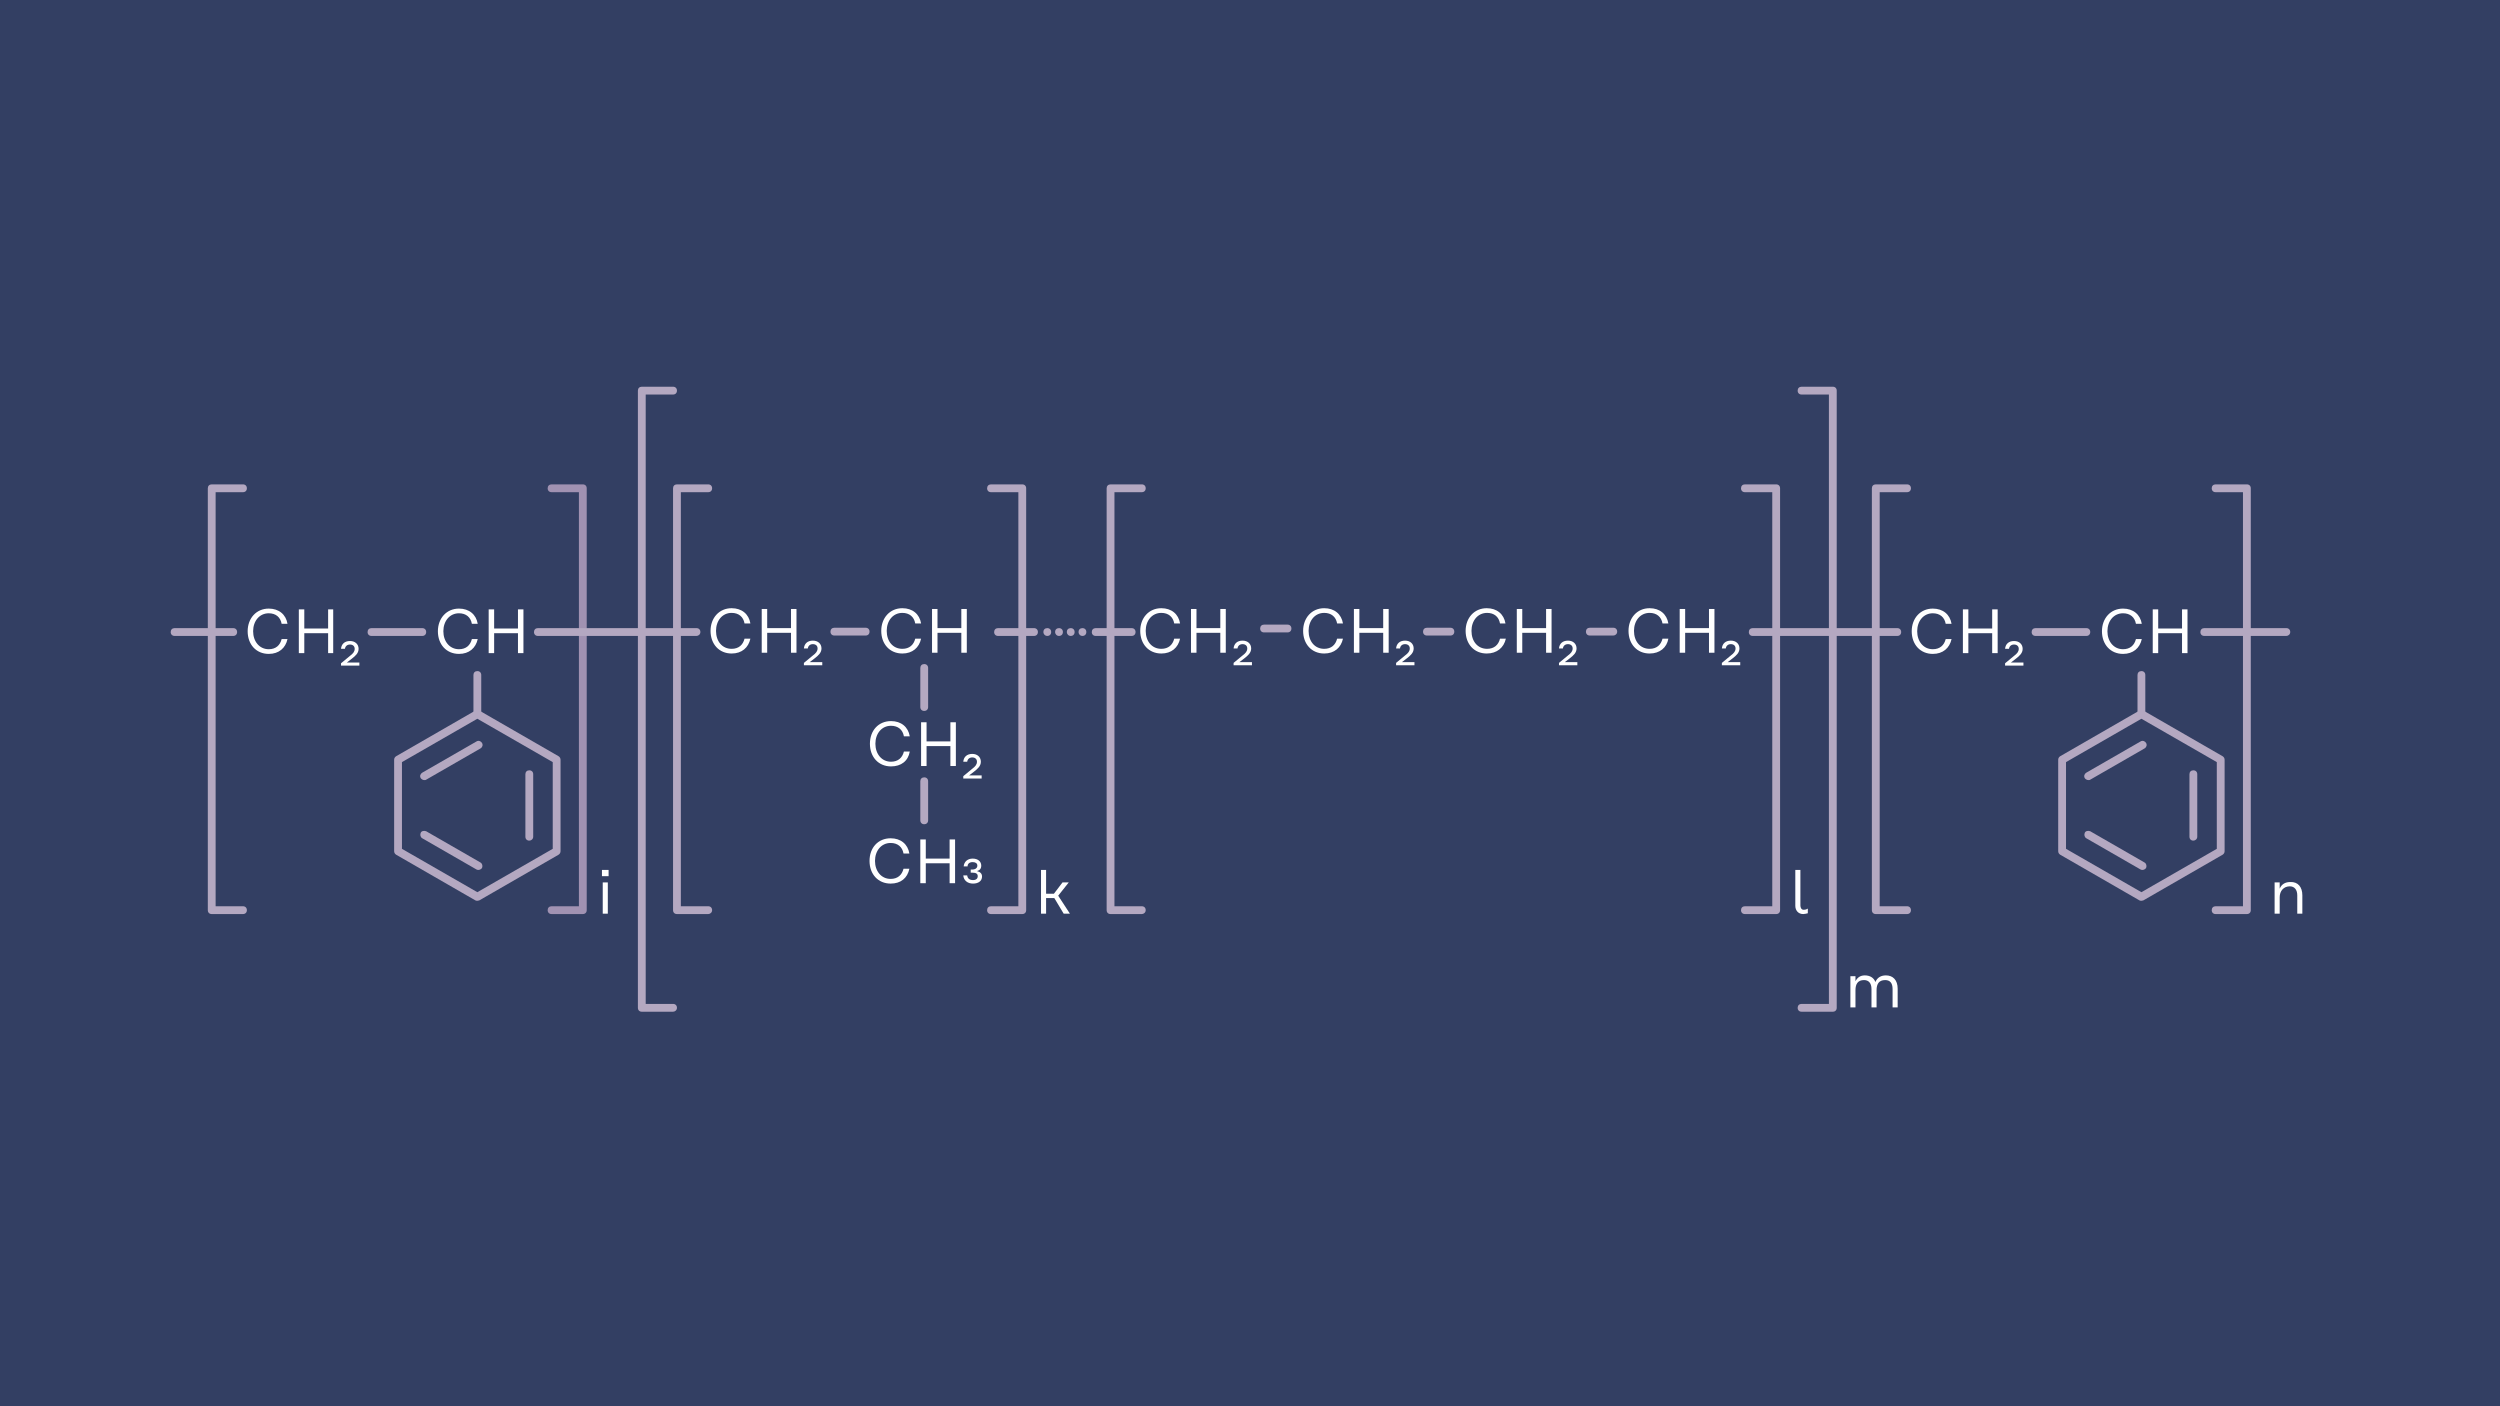 <?xml version="1.0" encoding="utf-8"?>
<!-- Generator: Adobe Illustrator 24.2.3, SVG Export Plug-In . SVG Version: 6.00 Build 0)  -->
<svg version="1.1" id="Ebene_1" xmlns="http://www.w3.org/2000/svg" xmlns:xlink="http://www.w3.org/1999/xlink" x="0px" y="0px"
	 viewBox="0 0 640 360" style="enable-background:new 0 0 640 360;" xml:space="preserve">
<style type="text/css">
	.st0{fill:#FFFFFF;}
	.st1{clip-path:url(#SVGID_2_);}
	.st2{fill:#000F3C;}
	.st3{clip-path:url(#SVGID_4_);}
	.st4{clip-path:url(#SVGID_6_);}
	.st5{clip-path:url(#SVGID_8_);fill:#BFEBF9;}
	.st6{clip-path:url(#SVGID_8_);fill:#BEEBF9;}
	.st7{clip-path:url(#SVGID_8_);fill:#BDEAF9;}
	.st8{clip-path:url(#SVGID_8_);fill:#BCEAF9;}
	.st9{clip-path:url(#SVGID_8_);fill:#BBEAF9;}
	.st10{clip-path:url(#SVGID_8_);fill:#BAEAF9;}
	.st11{clip-path:url(#SVGID_8_);fill:#BAE9F9;}
	.st12{clip-path:url(#SVGID_8_);fill:#B9E9F9;}
	.st13{clip-path:url(#SVGID_8_);fill:#B9E9F8;}
	.st14{clip-path:url(#SVGID_8_);fill:#B8E9F8;}
	.st15{clip-path:url(#SVGID_8_);fill:#B7E9F8;}
	.st16{clip-path:url(#SVGID_8_);fill:#B7E8F8;}
	.st17{clip-path:url(#SVGID_8_);fill:#B6E8F8;}
	.st18{clip-path:url(#SVGID_8_);fill:#B5E8F8;}
	.st19{clip-path:url(#SVGID_8_);fill:#B4E8F8;}
	.st20{clip-path:url(#SVGID_8_);fill:#B4E7F8;}
	.st21{clip-path:url(#SVGID_8_);fill:#B3E7F8;}
	.st22{clip-path:url(#SVGID_8_);fill:#B2E7F8;}
	.st23{clip-path:url(#SVGID_8_);fill:#B1E7F8;}
	.st24{clip-path:url(#SVGID_8_);fill:#B0E6F8;}
	.st25{clip-path:url(#SVGID_8_);fill:#AFE6F8;}
	.st26{clip-path:url(#SVGID_8_);fill:#AEE6F8;}
	.st27{clip-path:url(#SVGID_8_);fill:#ADE6F8;}
	.st28{clip-path:url(#SVGID_8_);fill:#ADE5F7;}
	.st29{clip-path:url(#SVGID_8_);fill:#ACE5F7;}
	.st30{clip-path:url(#SVGID_8_);fill:#ABE5F7;}
	.st31{clip-path:url(#SVGID_8_);fill:#AAE5F7;}
	.st32{clip-path:url(#SVGID_8_);fill:#A9E4F7;}
	.st33{clip-path:url(#SVGID_8_);fill:#A8E4F7;}
	.st34{clip-path:url(#SVGID_8_);fill:#A7E4F7;}
	.st35{clip-path:url(#SVGID_8_);fill:#A6E3F7;}
	.st36{clip-path:url(#SVGID_8_);fill:#A5E3F7;}
	.st37{clip-path:url(#SVGID_8_);fill:#A4E3F7;}
	.st38{clip-path:url(#SVGID_8_);fill:#A3E2F7;}
	.st39{clip-path:url(#SVGID_8_);fill:#A2E2F7;}
	.st40{clip-path:url(#SVGID_8_);fill:#A1E2F6;}
	.st41{clip-path:url(#SVGID_8_);fill:#A0E2F6;}
	.st42{clip-path:url(#SVGID_8_);fill:#9FE1F6;}
	.st43{clip-path:url(#SVGID_8_);fill:#9EE1F6;}
	.st44{clip-path:url(#SVGID_8_);fill:#9DE0F6;}
	.st45{clip-path:url(#SVGID_8_);fill:#9CE0F6;}
	.st46{clip-path:url(#SVGID_8_);fill:#9BE0F6;}
	.st47{clip-path:url(#SVGID_8_);fill:#9AE0F6;}
	.st48{clip-path:url(#SVGID_8_);fill:#9ADFF6;}
	.st49{clip-path:url(#SVGID_8_);fill:#99DFF6;}
	.st50{clip-path:url(#SVGID_8_);fill:#98DFF6;}
	.st51{clip-path:url(#SVGID_8_);fill:#97DFF6;}
	.st52{clip-path:url(#SVGID_8_);fill:#96DEF6;}
	.st53{clip-path:url(#SVGID_8_);fill:#95DEF5;}
	.st54{clip-path:url(#SVGID_8_);fill:#94DEF5;}
	.st55{clip-path:url(#SVGID_8_);fill:#93DDF5;}
	.st56{clip-path:url(#SVGID_8_);fill:#92DDF5;}
	.st57{clip-path:url(#SVGID_8_);fill:#91DDF5;}
	.st58{clip-path:url(#SVGID_8_);fill:#90DDF5;}
	.st59{clip-path:url(#SVGID_8_);fill:#8FDCF5;}
	.st60{clip-path:url(#SVGID_8_);fill:#8EDCF5;}
	.st61{clip-path:url(#SVGID_8_);fill:#8DDBF5;}
	.st62{clip-path:url(#SVGID_8_);fill:#8CDBF5;}
	.st63{clip-path:url(#SVGID_8_);fill:#8BDBF5;}
	.st64{clip-path:url(#SVGID_8_);fill:#8ADBF5;}
	.st65{clip-path:url(#SVGID_8_);fill:#89DAF4;}
	.st66{clip-path:url(#SVGID_8_);fill:#88DAF4;}
	.st67{clip-path:url(#SVGID_8_);fill:#87DAF4;}
	.st68{clip-path:url(#SVGID_8_);fill:#86D9F4;}
	.st69{clip-path:url(#SVGID_8_);fill:#85D9F4;}
	.st70{clip-path:url(#SVGID_8_);fill:#83D9F4;}
	.st71{clip-path:url(#SVGID_8_);fill:#82D8F4;}
	.st72{clip-path:url(#SVGID_8_);fill:#81D8F4;}
	.st73{clip-path:url(#SVGID_8_);fill:#80D8F4;}
	.st74{clip-path:url(#SVGID_8_);fill:#7FD7F4;}
	.st75{clip-path:url(#SVGID_8_);fill:#7ED7F4;}
	.st76{clip-path:url(#SVGID_8_);fill:#7DD7F3;}
	.st77{clip-path:url(#SVGID_8_);fill:#7CD6F3;}
	.st78{clip-path:url(#SVGID_8_);fill:#7BD6F3;}
	.st79{clip-path:url(#SVGID_8_);fill:#7AD6F3;}
	.st80{clip-path:url(#SVGID_8_);fill:#79D5F3;}
	.st81{clip-path:url(#SVGID_8_);fill:#78D5F3;}
	.st82{clip-path:url(#SVGID_8_);fill:#77D5F3;}
	.st83{clip-path:url(#SVGID_8_);fill:#75D4F3;}
	.st84{clip-path:url(#SVGID_8_);fill:#74D4F3;}
	.st85{clip-path:url(#SVGID_8_);fill:#73D4F3;}
	.st86{clip-path:url(#SVGID_8_);fill:#72D3F3;}
	.st87{clip-path:url(#SVGID_8_);fill:#71D3F2;}
	.st88{clip-path:url(#SVGID_8_);fill:#70D2F2;}
	.st89{clip-path:url(#SVGID_8_);fill:#6ED2F2;}
	.st90{clip-path:url(#SVGID_8_);fill:#6DD2F2;}
	.st91{clip-path:url(#SVGID_8_);fill:#6CD1F2;}
	.st92{clip-path:url(#SVGID_8_);fill:#6BD1F2;}
	.st93{clip-path:url(#SVGID_8_);fill:#6AD1F2;}
	.st94{clip-path:url(#SVGID_8_);fill:#69D0F2;}
	.st95{clip-path:url(#SVGID_8_);fill:#67D0F2;}
	.st96{clip-path:url(#SVGID_8_);fill:#66D0F2;}
	.st97{clip-path:url(#SVGID_8_);fill:#65CFF1;}
	.st98{clip-path:url(#SVGID_8_);fill:#64CFF1;}
	.st99{clip-path:url(#SVGID_8_);fill:#63CEF1;}
	.st100{clip-path:url(#SVGID_8_);fill:#61CEF1;}
	.st101{clip-path:url(#SVGID_8_);fill:#60CEF1;}
	.st102{clip-path:url(#SVGID_8_);fill:#5FCDF1;}
	.st103{clip-path:url(#SVGID_8_);fill:#5ECDF1;}
	.st104{clip-path:url(#SVGID_8_);fill:#5CCDF1;}
	.st105{clip-path:url(#SVGID_8_);fill:#5BCCF1;}
	.st106{clip-path:url(#SVGID_8_);fill:#5ACCF1;}
	.st107{clip-path:url(#SVGID_8_);fill:#59CBF0;}
	.st108{clip-path:url(#SVGID_8_);fill:#57CBF0;}
	.st109{clip-path:url(#SVGID_8_);fill:#56CBF0;}
	.st110{clip-path:url(#SVGID_8_);fill:#55CAF0;}
	.st111{clip-path:url(#SVGID_8_);fill:#53CAF0;}
	.st112{clip-path:url(#SVGID_8_);fill:#52C9F0;}
	.st113{clip-path:url(#SVGID_8_);fill:#51C9F0;}
	.st114{clip-path:url(#SVGID_8_);fill:#4FC9F0;}
	.st115{clip-path:url(#SVGID_8_);fill:#4EC8F0;}
	.st116{clip-path:url(#SVGID_8_);fill:#4DC8EF;}
	.st117{clip-path:url(#SVGID_8_);fill:#4BC7EF;}
	.st118{clip-path:url(#SVGID_8_);fill:#4AC7EF;}
	.st119{clip-path:url(#SVGID_8_);fill:#49C6EF;}
	.st120{clip-path:url(#SVGID_8_);fill:#47C6EF;}
	.st121{clip-path:url(#SVGID_8_);fill:#46C6EF;}
	.st122{clip-path:url(#SVGID_8_);fill:#45C5EF;}
	.st123{clip-path:url(#SVGID_8_);fill:#43C5EF;}
	.st124{clip-path:url(#SVGID_8_);fill:#42C4EF;}
	.st125{clip-path:url(#SVGID_8_);fill:#41C4EE;}
	.st126{clip-path:url(#SVGID_8_);fill:#3FC4EE;}
	.st127{clip-path:url(#SVGID_8_);fill:#3EC3EE;}
	.st128{clip-path:url(#SVGID_8_);fill:#3CC3EE;}
	.st129{clip-path:url(#SVGID_8_);fill:#3BC2EE;}
	.st130{clip-path:url(#SVGID_8_);fill:#3AC2EE;}
	.st131{clip-path:url(#SVGID_8_);fill:#38C1EE;}
	.st132{clip-path:url(#SVGID_8_);fill:#37C1EE;}
	.st133{clip-path:url(#SVGID_8_);fill:#35C0ED;}
	.st134{clip-path:url(#SVGID_8_);fill:#34C0ED;}
	.st135{clip-path:url(#SVGID_8_);fill:#32C0ED;}
	.st136{clip-path:url(#SVGID_8_);fill:#31BFED;}
	.st137{clip-path:url(#SVGID_8_);fill:#30BFED;}
	.st138{clip-path:url(#SVGID_8_);fill:#2EBEED;}
	.st139{clip-path:url(#SVGID_8_);fill:#2DBEED;}
	.st140{clip-path:url(#SVGID_8_);fill:#2BBDED;}
	.st141{clip-path:url(#SVGID_8_);fill:#2ABDEC;}
	.st142{clip-path:url(#SVGID_8_);fill:#28BCEC;}
	.st143{clip-path:url(#SVGID_8_);fill:#27BCEC;}
	.st144{clip-path:url(#SVGID_8_);fill:#25BCEC;}
	.st145{clip-path:url(#SVGID_8_);fill:#24BBEC;}
	.st146{clip-path:url(#SVGID_8_);fill:#22BBEC;}
	.st147{clip-path:url(#SVGID_8_);fill:#21BAEC;}
	.st148{clip-path:url(#SVGID_8_);fill:#1FBAEC;}
	.st149{clip-path:url(#SVGID_8_);fill:#1EB9EB;}
	.st150{clip-path:url(#SVGID_8_);fill:#1CB9EB;}
	.st151{clip-path:url(#SVGID_8_);fill:#1BB8EB;}
	.st152{clip-path:url(#SVGID_8_);fill:#19B8EB;}
	.st153{clip-path:url(#SVGID_8_);fill:#18B7EB;}
	.st154{clip-path:url(#SVGID_8_);fill:#16B7EB;}
	.st155{clip-path:url(#SVGID_8_);fill:#15B6EB;}
	.st156{clip-path:url(#SVGID_8_);fill:#13B6EB;}
	.st157{clip-path:url(#SVGID_8_);fill:#11B5EA;}
	.st158{clip-path:url(#SVGID_8_);fill:#10B5EA;}
	.st159{clip-path:url(#SVGID_8_);fill:#0EB4EA;}
	.st160{clip-path:url(#SVGID_8_);fill:#0DB4EA;}
	.st161{clip-path:url(#SVGID_8_);fill:#0BB3EA;}
	.st162{clip-path:url(#SVGID_8_);fill:#0AB3EA;}
	.st163{clip-path:url(#SVGID_8_);fill:#08B2EA;}
	.st164{clip-path:url(#SVGID_8_);fill:#06B2EA;}
	.st165{clip-path:url(#SVGID_8_);fill:#05B1E9;}
	.st166{clip-path:url(#SVGID_8_);fill:#03B1E9;}
	.st167{clip-path:url(#SVGID_8_);fill:#02B0E9;}
	.st168{clip-path:url(#SVGID_8_);fill:#00B0E9;}
	.st169{clip-path:url(#SVGID_10_);}
	.st170{clip-path:url(#SVGID_12_);fill:#BFEBF9;}
	.st171{clip-path:url(#SVGID_12_);fill:#BEEBF9;}
	.st172{clip-path:url(#SVGID_12_);fill:#BDEAF9;}
	.st173{clip-path:url(#SVGID_12_);fill:#BCEAF9;}
	.st174{clip-path:url(#SVGID_12_);fill:#BBEAF9;}
	.st175{clip-path:url(#SVGID_12_);fill:#BAEAF9;}
	.st176{clip-path:url(#SVGID_12_);fill:#BAE9F9;}
	.st177{clip-path:url(#SVGID_12_);fill:#B9E9F9;}
	.st178{clip-path:url(#SVGID_12_);fill:#B9E9F8;}
	.st179{clip-path:url(#SVGID_12_);fill:#B8E9F8;}
	.st180{clip-path:url(#SVGID_12_);fill:#B7E9F8;}
	.st181{clip-path:url(#SVGID_12_);fill:#B7E8F8;}
	.st182{clip-path:url(#SVGID_12_);fill:#B6E8F8;}
	.st183{clip-path:url(#SVGID_12_);fill:#B5E8F8;}
	.st184{clip-path:url(#SVGID_12_);fill:#B4E8F8;}
	.st185{clip-path:url(#SVGID_12_);fill:#B4E7F8;}
	.st186{clip-path:url(#SVGID_12_);fill:#B3E7F8;}
	.st187{clip-path:url(#SVGID_12_);fill:#B2E7F8;}
	.st188{clip-path:url(#SVGID_12_);fill:#B1E7F8;}
	.st189{clip-path:url(#SVGID_12_);fill:#B0E6F8;}
	.st190{clip-path:url(#SVGID_12_);fill:#AFE6F8;}
	.st191{clip-path:url(#SVGID_12_);fill:#AEE6F8;}
	.st192{clip-path:url(#SVGID_12_);fill:#ADE6F8;}
	.st193{clip-path:url(#SVGID_12_);fill:#ADE5F7;}
	.st194{clip-path:url(#SVGID_12_);fill:#ACE5F7;}
	.st195{clip-path:url(#SVGID_12_);fill:#ABE5F7;}
	.st196{clip-path:url(#SVGID_12_);fill:#AAE5F7;}
	.st197{clip-path:url(#SVGID_12_);fill:#A9E4F7;}
	.st198{clip-path:url(#SVGID_12_);fill:#A8E4F7;}
	.st199{clip-path:url(#SVGID_12_);fill:#A7E4F7;}
	.st200{clip-path:url(#SVGID_12_);fill:#A6E3F7;}
	.st201{clip-path:url(#SVGID_12_);fill:#A5E3F7;}
	.st202{clip-path:url(#SVGID_12_);fill:#A4E3F7;}
	.st203{clip-path:url(#SVGID_12_);fill:#A3E2F7;}
	.st204{clip-path:url(#SVGID_12_);fill:#A2E2F7;}
	.st205{clip-path:url(#SVGID_12_);fill:#A1E2F6;}
	.st206{clip-path:url(#SVGID_12_);fill:#A0E2F6;}
	.st207{clip-path:url(#SVGID_12_);fill:#9FE1F6;}
	.st208{clip-path:url(#SVGID_12_);fill:#9EE1F6;}
	.st209{clip-path:url(#SVGID_12_);fill:#9DE0F6;}
	.st210{clip-path:url(#SVGID_12_);fill:#9CE0F6;}
	.st211{clip-path:url(#SVGID_12_);fill:#9BE0F6;}
	.st212{clip-path:url(#SVGID_12_);fill:#9AE0F6;}
	.st213{clip-path:url(#SVGID_12_);fill:#9ADFF6;}
	.st214{clip-path:url(#SVGID_12_);fill:#99DFF6;}
	.st215{clip-path:url(#SVGID_12_);fill:#98DFF6;}
	.st216{clip-path:url(#SVGID_12_);fill:#97DFF6;}
	.st217{clip-path:url(#SVGID_12_);fill:#96DEF6;}
	.st218{clip-path:url(#SVGID_12_);fill:#95DEF5;}
	.st219{clip-path:url(#SVGID_12_);fill:#94DEF5;}
	.st220{clip-path:url(#SVGID_12_);fill:#93DDF5;}
	.st221{clip-path:url(#SVGID_12_);fill:#92DDF5;}
	.st222{clip-path:url(#SVGID_12_);fill:#91DDF5;}
	.st223{clip-path:url(#SVGID_12_);fill:#90DDF5;}
	.st224{clip-path:url(#SVGID_12_);fill:#8FDCF5;}
	.st225{clip-path:url(#SVGID_12_);fill:#8EDCF5;}
	.st226{clip-path:url(#SVGID_12_);fill:#8DDBF5;}
	.st227{clip-path:url(#SVGID_12_);fill:#8CDBF5;}
	.st228{clip-path:url(#SVGID_12_);fill:#8BDBF5;}
	.st229{clip-path:url(#SVGID_12_);fill:#8ADBF5;}
	.st230{clip-path:url(#SVGID_12_);fill:#89DAF4;}
	.st231{clip-path:url(#SVGID_12_);fill:#88DAF4;}
	.st232{clip-path:url(#SVGID_12_);fill:#87DAF4;}
	.st233{clip-path:url(#SVGID_12_);fill:#86D9F4;}
	.st234{clip-path:url(#SVGID_12_);fill:#85D9F4;}
	.st235{clip-path:url(#SVGID_12_);fill:#83D9F4;}
	.st236{clip-path:url(#SVGID_12_);fill:#82D8F4;}
	.st237{clip-path:url(#SVGID_12_);fill:#81D8F4;}
	.st238{clip-path:url(#SVGID_12_);fill:#80D8F4;}
	.st239{clip-path:url(#SVGID_12_);fill:#7FD7F4;}
	.st240{clip-path:url(#SVGID_12_);fill:#7ED7F4;}
	.st241{clip-path:url(#SVGID_12_);fill:#7DD7F3;}
	.st242{clip-path:url(#SVGID_12_);fill:#7CD6F3;}
	.st243{clip-path:url(#SVGID_12_);fill:#7BD6F3;}
	.st244{clip-path:url(#SVGID_12_);fill:#7AD6F3;}
	.st245{clip-path:url(#SVGID_12_);fill:#79D5F3;}
	.st246{clip-path:url(#SVGID_12_);fill:#78D5F3;}
	.st247{clip-path:url(#SVGID_12_);fill:#77D5F3;}
	.st248{clip-path:url(#SVGID_12_);fill:#75D4F3;}
	.st249{clip-path:url(#SVGID_12_);fill:#74D4F3;}
	.st250{clip-path:url(#SVGID_12_);fill:#73D4F3;}
	.st251{clip-path:url(#SVGID_12_);fill:#72D3F3;}
	.st252{clip-path:url(#SVGID_12_);fill:#71D3F2;}
	.st253{clip-path:url(#SVGID_12_);fill:#70D2F2;}
	.st254{clip-path:url(#SVGID_12_);fill:#6ED2F2;}
	.st255{clip-path:url(#SVGID_12_);fill:#6DD2F2;}
	.st256{clip-path:url(#SVGID_12_);fill:#6CD1F2;}
	.st257{clip-path:url(#SVGID_12_);fill:#6BD1F2;}
	.st258{clip-path:url(#SVGID_12_);fill:#6AD1F2;}
	.st259{clip-path:url(#SVGID_12_);fill:#69D0F2;}
	.st260{clip-path:url(#SVGID_12_);fill:#67D0F2;}
	.st261{clip-path:url(#SVGID_12_);fill:#66D0F2;}
	.st262{clip-path:url(#SVGID_12_);fill:#65CFF1;}
	.st263{clip-path:url(#SVGID_12_);fill:#64CFF1;}
	.st264{clip-path:url(#SVGID_12_);fill:#63CEF1;}
	.st265{clip-path:url(#SVGID_12_);fill:#61CEF1;}
	.st266{clip-path:url(#SVGID_12_);fill:#60CEF1;}
	.st267{clip-path:url(#SVGID_12_);fill:#5FCDF1;}
	.st268{clip-path:url(#SVGID_12_);fill:#5ECDF1;}
	.st269{clip-path:url(#SVGID_12_);fill:#5CCDF1;}
	.st270{clip-path:url(#SVGID_12_);fill:#5BCCF1;}
	.st271{clip-path:url(#SVGID_12_);fill:#5ACCF1;}
	.st272{clip-path:url(#SVGID_12_);fill:#59CBF0;}
	.st273{clip-path:url(#SVGID_12_);fill:#57CBF0;}
	.st274{clip-path:url(#SVGID_12_);fill:#56CBF0;}
	.st275{clip-path:url(#SVGID_12_);fill:#55CAF0;}
	.st276{clip-path:url(#SVGID_12_);fill:#53CAF0;}
	.st277{clip-path:url(#SVGID_12_);fill:#52C9F0;}
	.st278{clip-path:url(#SVGID_12_);fill:#51C9F0;}
	.st279{clip-path:url(#SVGID_12_);fill:#4FC9F0;}
	.st280{clip-path:url(#SVGID_12_);fill:#4EC8F0;}
	.st281{clip-path:url(#SVGID_12_);fill:#4DC8EF;}
	.st282{clip-path:url(#SVGID_12_);fill:#4BC7EF;}
	.st283{clip-path:url(#SVGID_12_);fill:#4AC7EF;}
	.st284{clip-path:url(#SVGID_12_);fill:#49C6EF;}
	.st285{clip-path:url(#SVGID_12_);fill:#47C6EF;}
	.st286{clip-path:url(#SVGID_12_);fill:#46C6EF;}
	.st287{clip-path:url(#SVGID_12_);fill:#45C5EF;}
	.st288{clip-path:url(#SVGID_12_);fill:#43C5EF;}
	.st289{clip-path:url(#SVGID_12_);fill:#42C4EF;}
	.st290{clip-path:url(#SVGID_12_);fill:#41C4EE;}
	.st291{clip-path:url(#SVGID_12_);fill:#3FC4EE;}
	.st292{clip-path:url(#SVGID_12_);fill:#3EC3EE;}
	.st293{clip-path:url(#SVGID_12_);fill:#3CC3EE;}
	.st294{clip-path:url(#SVGID_12_);fill:#3BC2EE;}
	.st295{clip-path:url(#SVGID_12_);fill:#3AC2EE;}
	.st296{clip-path:url(#SVGID_12_);fill:#38C1EE;}
	.st297{clip-path:url(#SVGID_12_);fill:#37C1EE;}
	.st298{clip-path:url(#SVGID_14_);}
	.st299{fill:#CCCFD8;}
	.st300{clip-path:url(#SVGID_16_);}
	.st301{clip-path:url(#SVGID_18_);}
	.st302{fill:#D9475F;}
	.st303{clip-path:url(#SVGID_20_);}
	.st304{fill:#A192B2;}
	.st305{fill:#00B0E9;}
	.st306{clip-path:url(#SVGID_22_);}
	.st307{fill:#FF8672;}
	.st308{clip-path:url(#SVGID_24_);}
	.st309{clip-path:url(#SVGID_26_);}
	.st310{clip-path:url(#SVGID_28_);}
	.st311{clip-path:url(#SVGID_30_);}
	.st312{clip-path:url(#SVGID_32_);}
	.st313{clip-path:url(#SVGID_34_);}
	.st314{clip-path:url(#SVGID_36_);}
	.st315{clip-path:url(#SVGID_38_);}
	.st316{fill:#333F63;}
	.st317{fill:#D6D2C4;}
	.st318{clip-path:url(#SVGID_40_);}
	.st319{fill:#B4A8C1;}
	.st320{clip-path:url(#SVGID_42_);}
	.st321{fill:#FFC845;}
	.st322{clip-path:url(#SVGID_44_);}
</style>
<g>
	<g>
		<rect class="st316" width="640" height="360"/>
	</g>
	<g>
		<path class="st0" d="M68.8,167.4c-3.2,0-5.4-2.4-5.4-5.8c0-3.3,2.2-5.8,5.4-5.8c2.6,0,4.4,1.5,4.8,3.9h-1.5
			c-0.3-1.7-1.5-2.7-3.3-2.7c-2.4,0-4,2-4,4.6s1.6,4.6,4,4.6c1.8,0,2.9-1,3.3-2.6h1.5C73.1,165.9,71.4,167.4,68.8,167.4z"/>
		<path class="st0" d="M85.3,156v11.2H84v-5.1h-6.1v5.1h-1.4V156h1.4v4.9H84V156H85.3z"/>
		<path class="st0" d="M92,169.5v0.9h-4.7v-0.6l2.3-1.9c0.8-0.6,1.2-1.1,1.2-1.8c0-0.7-0.5-1.1-1.2-1.1c-0.7,0-1.2,0.4-1.3,1.1h-1
			c0.1-1.2,0.9-2,2.3-2c1.3,0,2.2,0.8,2.2,2c0,1.1-0.8,1.8-1.7,2.5l-1.3,1H92z"/>
	</g>
	<g>
		<path class="st319" d="M108.1,162.8h-13c-0.6,0-1-0.4-1-1s0.4-1,1-1h13c0.6,0,1,0.4,1,1S108.7,162.8,108.1,162.8z"/>
	</g>
	<g>
		<path class="st0" d="M117.5,167.4c-3.2,0-5.4-2.4-5.4-5.8c0-3.3,2.2-5.8,5.4-5.8c2.6,0,4.4,1.5,4.8,3.9h-1.5
			c-0.3-1.7-1.5-2.7-3.3-2.7c-2.4,0-4,2-4,4.6s1.6,4.6,4,4.6c1.8,0,2.9-1,3.3-2.6h1.5C121.8,165.9,120.1,167.4,117.5,167.4z"/>
		<path class="st0" d="M134,156v11.2h-1.4v-5.1h-6.1v5.1h-1.4V156h1.4v4.9h6.1V156H134z"/>
	</g>
	<g>
		<path class="st0" d="M494.8,167.4c-3.2,0-5.4-2.4-5.4-5.8c0-3.3,2.2-5.8,5.4-5.8c2.6,0,4.4,1.5,4.8,3.9h-1.5
			c-0.3-1.7-1.5-2.7-3.3-2.7c-2.4,0-4,2-4,4.6s1.6,4.6,4,4.6c1.8,0,2.9-1,3.3-2.6h1.5C499.1,165.9,497.4,167.4,494.8,167.4z"/>
		<path class="st0" d="M511.4,156v11.2H510v-5.1h-6.1v5.1h-1.4V156h1.4v4.9h6.1V156H511.4z"/>
		<path class="st0" d="M518,169.5v0.9h-4.7v-0.6l2.3-1.9c0.8-0.6,1.2-1.1,1.2-1.8c0-0.7-0.5-1.1-1.2-1.1c-0.7,0-1.2,0.4-1.3,1.1h-1
			c0.1-1.2,0.9-2,2.3-2c1.3,0,2.2,0.8,2.2,2c0,1.1-0.8,1.8-1.7,2.5l-1.3,1H518z"/>
	</g>
	<g>
		<path class="st319" d="M534.1,162.8h-13c-0.6,0-1-0.4-1-1s0.4-1,1-1h13c0.6,0,1,0.4,1,1S534.7,162.8,534.1,162.8z"/>
	</g>
	<g>
		<path class="st0" d="M543.5,167.4c-3.2,0-5.4-2.4-5.4-5.8c0-3.3,2.2-5.8,5.4-5.8c2.6,0,4.4,1.5,4.8,3.9h-1.5
			c-0.3-1.7-1.5-2.7-3.3-2.7c-2.4,0-4,2-4,4.6s1.6,4.6,4,4.6c1.8,0,2.9-1,3.3-2.6h1.5C547.8,165.9,546.1,167.4,543.5,167.4z"/>
		<path class="st0" d="M560,156v11.2h-1.4v-5.1h-6.1v5.1h-1.4V156h1.4v4.9h6.1V156H560z"/>
	</g>
	<g>
		<path class="st0" d="M187.3,167.3c-3.2,0-5.4-2.4-5.4-5.8c0-3.3,2.2-5.8,5.4-5.8c2.6,0,4.4,1.5,4.8,3.9h-1.5
			c-0.3-1.7-1.5-2.7-3.3-2.7c-2.4,0-4,2-4,4.6c0,2.7,1.6,4.6,4,4.6c1.8,0,2.9-1,3.3-2.6h1.5C191.6,165.8,189.9,167.3,187.3,167.3z"
			/>
		<path class="st0" d="M203.9,155.9v11.2h-1.4V162h-6.1v5.1h-1.4v-11.2h1.4v4.9h6.1v-4.9H203.9z"/>
		<path class="st0" d="M210.5,169.4v0.9h-4.7v-0.6l2.3-1.9c0.8-0.6,1.2-1.1,1.2-1.8c0-0.7-0.5-1.1-1.2-1.1c-0.7,0-1.2,0.4-1.3,1.1
			h-1c0.1-1.2,0.9-2,2.3-2c1.3,0,2.2,0.8,2.2,2c0,1.1-0.8,1.8-1.7,2.5l-1.3,1H210.5z"/>
	</g>
	<g>
		<path class="st319" d="M221.6,162.7h-8c-0.6,0-1-0.4-1-1s0.4-1,1-1h8c0.6,0,1,0.4,1,1S222.2,162.7,221.6,162.7z"/>
	</g>
	<g>
		<path class="st0" d="M231,167.3c-3.2,0-5.4-2.4-5.4-5.8c0-3.3,2.2-5.8,5.4-5.8c2.6,0,4.4,1.5,4.8,3.9h-1.5
			c-0.3-1.7-1.5-2.7-3.3-2.7c-2.4,0-4,2-4,4.6c0,2.7,1.6,4.6,4,4.6c1.8,0,2.9-1,3.3-2.6h1.5C235.3,165.8,233.6,167.3,231,167.3z"/>
		<path class="st0" d="M247.5,155.9v11.2h-1.4V162h-6.1v5.1h-1.4v-11.2h1.4v4.9h6.1v-4.9H247.5z"/>
	</g>
	<g>
		<path class="st0" d="M297.3,167.3c-3.2,0-5.4-2.4-5.4-5.8c0-3.3,2.2-5.8,5.4-5.8c2.6,0,4.4,1.5,4.8,3.9h-1.5
			c-0.3-1.7-1.5-2.7-3.3-2.7c-2.4,0-4,2-4,4.6c0,2.7,1.6,4.6,4,4.6c1.8,0,2.9-1,3.3-2.6h1.5C301.6,165.8,299.9,167.3,297.3,167.3z"
			/>
		<path class="st0" d="M313.8,155.9v11.2h-1.4V162h-6.1v5.1h-1.4v-11.2h1.4v4.9h6.1v-4.9H313.8z"/>
		<path class="st0" d="M320.5,169.4v0.9h-4.7v-0.6l2.3-1.9c0.8-0.6,1.2-1.1,1.2-1.8c0-0.7-0.5-1.1-1.2-1.1c-0.7,0-1.2,0.4-1.3,1.1
			h-1c0.1-1.2,0.9-2,2.3-2c1.3,0,2.2,0.8,2.2,2c0,1.1-0.8,1.8-1.7,2.5l-1.3,1H320.5z"/>
	</g>
	<g>
		<path class="st319" d="M329.6,161.9h-6c-0.6,0-1-0.4-1-1s0.4-1,1-1h6c0.6,0,1,0.4,1,1S330.2,161.9,329.6,161.9z"/>
	</g>
	<g>
		<path class="st0" d="M339,167.3c-3.2,0-5.4-2.4-5.4-5.8c0-3.3,2.2-5.8,5.4-5.8c2.6,0,4.4,1.5,4.8,3.9h-1.5
			c-0.3-1.7-1.5-2.7-3.3-2.7c-2.4,0-4,2-4,4.6c0,2.7,1.6,4.6,4,4.6c1.8,0,2.9-1,3.3-2.6h1.5C343.3,165.8,341.6,167.3,339,167.3z"/>
		<path class="st0" d="M355.5,155.9v11.2h-1.4V162h-6.1v5.1h-1.4v-11.2h1.4v4.9h6.1v-4.9H355.5z"/>
		<path class="st0" d="M362.1,169.4v0.9h-4.7v-0.6l2.3-1.9c0.8-0.6,1.2-1.1,1.2-1.8c0-0.7-0.5-1.1-1.2-1.1c-0.7,0-1.2,0.4-1.3,1.1
			h-1c0.1-1.2,0.9-2,2.3-2c1.3,0,2.2,0.8,2.2,2c0,1.1-0.8,1.8-1.7,2.5l-1.3,1H362.1z"/>
	</g>
	<g>
		<path class="st319" d="M371.3,162.7h-6c-0.6,0-1-0.4-1-1s0.4-1,1-1h6c0.6,0,1,0.4,1,1S371.9,162.7,371.3,162.7z"/>
	</g>
	<g>
		<path class="st0" d="M380.6,167.3c-3.2,0-5.4-2.4-5.4-5.8c0-3.3,2.2-5.8,5.4-5.8c2.6,0,4.4,1.5,4.8,3.9H384
			c-0.3-1.7-1.5-2.7-3.3-2.7c-2.4,0-4,2-4,4.6c0,2.7,1.6,4.6,4,4.6c1.8,0,2.9-1,3.3-2.6h1.5C385,165.8,383.2,167.3,380.6,167.3z"/>
		<path class="st0" d="M397.2,155.9v11.2h-1.4V162h-6.1v5.1h-1.4v-11.2h1.4v4.9h6.1v-4.9H397.2z"/>
		<path class="st0" d="M403.8,169.4v0.9h-4.7v-0.6l2.3-1.9c0.8-0.6,1.2-1.1,1.2-1.8c0-0.7-0.5-1.1-1.2-1.1c-0.7,0-1.2,0.4-1.3,1.1
			h-1c0.1-1.2,0.9-2,2.3-2c1.3,0,2.2,0.8,2.2,2c0,1.1-0.8,1.8-1.7,2.5l-1.3,1H403.8z"/>
	</g>
	<g>
		<path class="st319" d="M413,162.7h-6c-0.6,0-1-0.4-1-1s0.4-1,1-1h6c0.6,0,1,0.4,1,1S413.5,162.7,413,162.7z"/>
	</g>
	<g>
		<path class="st0" d="M422.3,167.3c-3.2,0-5.4-2.4-5.4-5.8c0-3.3,2.2-5.8,5.4-5.8c2.6,0,4.4,1.5,4.8,3.9h-1.5
			c-0.3-1.7-1.5-2.7-3.3-2.7c-2.4,0-4,2-4,4.6c0,2.7,1.6,4.6,4,4.6c1.8,0,2.9-1,3.3-2.6h1.5C426.7,165.8,424.9,167.3,422.3,167.3z"
			/>
		<path class="st0" d="M438.9,155.9v11.2h-1.4V162h-6.1v5.1h-1.4v-11.2h1.4v4.9h6.1v-4.9H438.9z"/>
		<path class="st0" d="M445.5,169.4v0.9h-4.7v-0.6l2.3-1.9c0.8-0.6,1.2-1.1,1.2-1.8c0-0.7-0.5-1.1-1.2-1.1c-0.7,0-1.2,0.4-1.3,1.1
			h-1c0.1-1.2,0.9-2,2.3-2c1.3,0,2.2,0.8,2.2,2c0,1.1-0.8,1.8-1.7,2.5l-1.3,1H445.5z"/>
	</g>
	<g>
		<path class="st0" d="M228.1,196.2c-3.2,0-5.4-2.4-5.4-5.8s2.2-5.8,5.4-5.8c2.6,0,4.4,1.5,4.8,3.9h-1.5c-0.3-1.7-1.5-2.7-3.3-2.7
			c-2.4,0-4,2-4,4.6s1.6,4.6,4,4.6c1.8,0,2.9-1,3.3-2.6h1.5C232.5,194.8,230.7,196.2,228.1,196.2z"/>
		<path class="st0" d="M244.7,184.9v11.2h-1.4V191h-6.1v5.1h-1.4v-11.2h1.4v4.9h6.1v-4.9H244.7z"/>
		<path class="st0" d="M251.3,198.4v0.9h-4.7v-0.6l2.3-1.9c0.8-0.6,1.2-1.1,1.2-1.8c0-0.7-0.5-1.1-1.2-1.1c-0.7,0-1.2,0.4-1.3,1.1
			h-1c0.1-1.2,0.9-2,2.3-2c1.3,0,2.2,0.8,2.2,2c0,1.1-0.8,1.8-1.7,2.5l-1.3,1H251.3z"/>
	</g>
	<g>
		<path class="st0" d="M154.1,222.7h1.7v1.6h-1.7V222.7z M154.3,225.9h1.3v8h-1.3V225.9z"/>
	</g>
	<g>
		<path class="st0" d="M269.9,229.9h-2.1v4h-1.3v-11.2h1.3v6.1h2l2.2-2.9h1.6l-2.7,3.4l3,4.6h-1.6L269.9,229.9z"/>
	</g>
	<g>
		<path class="st0" d="M461.6,234c-1.2,0-2-0.9-2-2.1v-9.2h1.3v9.1c0,0.6,0.3,1.1,0.8,1.1c0.3,0,0.6,0,1.1-0.3v1.2
			C462.4,233.9,461.9,234,461.6,234z"/>
	</g>
	<g>
		<path class="st0" d="M589.4,229.2v4.7h-1.3v-4.7c0-1.4-0.7-2.3-1.9-2.3c-1.6,0-2.6,1.2-2.6,2.8v4.2h-1.3v-8h1.3v1.6
			c0.5-1.2,1.5-1.7,2.7-1.7C588.3,225.7,589.4,227.1,589.4,229.2z"/>
	</g>
	<g>
		<path class="st0" d="M485.8,253.1v4.8h-1.3v-4.7c0-1.6-0.7-2.3-1.9-2.3c-1.6,0-2.2,1-2.2,2.6v4.4h-1.3v-4.7c0-1.6-0.8-2.3-1.9-2.3
			c-1.6,0-2.2,1-2.2,2.6v4.4h-1.3v-8h1.3v1.3c0.5-1,1.3-1.5,2.4-1.5c1.3,0,2.3,0.6,2.7,1.7c0.5-1.2,1.5-1.7,2.7-1.7
			C484.6,249.7,485.8,250.9,485.8,253.1z"/>
	</g>
	<g>
		<path class="st319" d="M62.2,234h-8c-0.6,0-1-0.4-1-1V125c0-0.6,0.4-1,1-1h8c0.6,0,1,0.4,1,1s-0.4,1-1,1h-7v106h7c0.6,0,1,0.4,1,1
			S62.8,234,62.2,234z"/>
	</g>
	<g>
		<path class="st319" d="M488.2,234h-8c-0.6,0-1-0.4-1-1V125c0-0.6,0.4-1,1-1h8c0.6,0,1,0.4,1,1s-0.4,1-1,1h-7v106h7
			c0.6,0,1,0.4,1,1S488.8,234,488.2,234z"/>
	</g>
	<g>
		<path class="st319" d="M181.3,234h-8c-0.6,0-1-0.4-1-1V125c0-0.6,0.4-1,1-1h8c0.6,0,1,0.4,1,1s-0.4,1-1,1h-7v106h7
			c0.6,0,1,0.4,1,1S181.8,234,181.3,234z"/>
	</g>
	<g>
		<path class="st319" d="M292.3,234h-8c-0.6,0-1-0.4-1-1V125c0-0.6,0.4-1,1-1h8c0.6,0,1,0.4,1,1s-0.4,1-1,1h-7v106h7
			c0.6,0,1,0.4,1,1S292.8,234,292.3,234z"/>
	</g>
	<g>
		<path class="st319" d="M172.3,259h-8c-0.6,0-1-0.4-1-1V100c0-0.6,0.4-1,1-1h8c0.6,0,1,0.4,1,1s-0.4,1-1,1h-7v156h7
			c0.6,0,1,0.4,1,1S172.8,259,172.3,259z"/>
	</g>
	<g>
		<path class="st319" d="M469.2,259h-8c-0.6,0-1-0.4-1-1s0.4-1,1-1h7V101h-7c-0.6,0-1-0.4-1-1s0.4-1,1-1h8c0.6,0,1,0.4,1,1v158
			C470.2,258.6,469.8,259,469.2,259z"/>
	</g>
	<g>
		<path class="st304" d="M149.2,234h-8c-0.6,0-1-0.4-1-1s0.4-1,1-1h7V126h-7c-0.6,0-1-0.4-1-1s0.4-1,1-1h8c0.6,0,1,0.4,1,1v108
			C150.2,233.6,149.8,234,149.2,234z"/>
	</g>
	<g>
		<path class="st319" d="M575.2,234h-8c-0.6,0-1-0.4-1-1s0.4-1,1-1h7V126h-7c-0.6,0-1-0.4-1-1s0.4-1,1-1h8c0.6,0,1,0.4,1,1v108
			C576.2,233.6,575.8,234,575.2,234z"/>
	</g>
	<g>
		<path class="st319" d="M261.7,234h-8c-0.6,0-1-0.4-1-1s0.4-1,1-1h7V126h-7c-0.6,0-1-0.4-1-1s0.4-1,1-1h8c0.6,0,1,0.4,1,1v108
			C262.7,233.6,262.3,234,261.7,234z"/>
	</g>
	<g>
		<path class="st319" d="M454.7,234h-8c-0.6,0-1-0.4-1-1s0.4-1,1-1h7V126h-7c-0.6,0-1-0.4-1-1s0.4-1,1-1h8c0.6,0,1,0.4,1,1v108
			C455.7,233.6,455.3,234,454.7,234z"/>
	</g>
	<g>
		<path class="st319" d="M59.7,162.8h-15c-0.6,0-1-0.4-1-1s0.4-1,1-1h15c0.6,0,1,0.4,1,1S60.3,162.8,59.7,162.8z"/>
	</g>
	<g>
		<path class="st319" d="M485.7,162.8h-37c-0.6,0-1-0.4-1-1s0.4-1,1-1h37c0.6,0,1,0.4,1,1S486.3,162.8,485.7,162.8z"/>
	</g>
	<g>
		<path class="st319" d="M178.3,162.8h-40.6c-0.6,0-1-0.4-1-1s0.4-1,1-1h40.6c0.6,0,1,0.4,1,1S178.8,162.8,178.3,162.8z"/>
	</g>
	<g>
		<path class="st319" d="M264.7,162.8h-9.2c-0.6,0-1-0.4-1-1s0.4-1,1-1h9.2c0.6,0,1,0.4,1,1S265.3,162.8,264.7,162.8z"/>
	</g>
	<g>
		<path class="st319" d="M289.7,162.8h-9.2c-0.6,0-1-0.4-1-1s0.4-1,1-1h9.2c0.6,0,1,0.4,1,1S290.3,162.8,289.7,162.8z"/>
	</g>
	<g>
		<path class="st319" d="M585.3,162.8h-21c-0.6,0-1-0.4-1-1s0.4-1,1-1h21c0.6,0,1,0.4,1,1S585.8,162.8,585.3,162.8z"/>
	</g>
	<g>
		<path class="st319" d="M122.2,230.6c-0.2,0-0.3,0-0.5-0.1l-20.3-11.7c-0.3-0.2-0.5-0.5-0.5-0.9v-23.4c0-0.4,0.2-0.7,0.5-0.9
			l20.3-11.7c0.3-0.2,0.7-0.2,1,0l20.3,11.7c0.3,0.2,0.5,0.5,0.5,0.9v23.4c0,0.4-0.2,0.7-0.5,0.9l-20.3,11.7
			C122.6,230.5,122.4,230.6,122.2,230.6z M102.9,217.3l19.3,11.1l19.3-11.1v-22.2L122.2,184l-19.3,11.1V217.3z M142.5,217.9
			L142.5,217.9L142.5,217.9z"/>
	</g>
	<g>
		<path class="st319" d="M135.5,215.2c-0.6,0-1-0.4-1-1v-16c0-0.6,0.4-1,1-1s1,0.4,1,1v16C136.5,214.8,136,215.2,135.5,215.2z"/>
	</g>
	<g>
		<path class="st319" d="M108.6,199.7c-0.3,0-0.7-0.2-0.9-0.5c-0.3-0.5-0.1-1.1,0.4-1.4l13.9-8c0.5-0.3,1.1-0.1,1.4,0.4
			c0.3,0.5,0.1,1.1-0.4,1.4l-13.9,8C109,199.7,108.8,199.7,108.6,199.7z"/>
	</g>
	<g>
		<path class="st319" d="M122.5,222.7c-0.2,0-0.3,0-0.5-0.1l-13.9-8c-0.5-0.3-0.6-0.9-0.4-1.4s0.9-0.6,1.4-0.4l13.9,8
			c0.5,0.3,0.6,0.9,0.4,1.4C123.2,222.5,122.8,222.7,122.5,222.7z"/>
	</g>
	<g>
		<path class="st319" d="M122.2,183.2c-0.6,0-1-0.4-1-1v-9.4c0-0.6,0.4-1,1-1s1,0.4,1,1v9.4C123.2,182.8,122.8,183.2,122.2,183.2z"
			/>
	</g>
	<g>
		<path class="st319" d="M236.6,182c-0.6,0-1-0.4-1-1v-10c0-0.6,0.4-1,1-1s1,0.4,1,1v10C237.6,181.6,237.2,182,236.6,182z"/>
	</g>
	<g>
		<path class="st319" d="M548.2,230.6c-0.2,0-0.3,0-0.5-0.1l-20.3-11.7c-0.3-0.2-0.5-0.5-0.5-0.9v-23.4c0-0.4,0.2-0.7,0.5-0.9
			l20.3-11.7c0.3-0.2,0.7-0.2,1,0l20.3,11.7c0.3,0.2,0.5,0.5,0.5,0.9v23.4c0,0.4-0.2,0.7-0.5,0.9l-20.3,11.7
			C548.6,230.5,548.4,230.6,548.2,230.6z M528.9,217.3l19.3,11.1l19.3-11.1v-22.2L548.2,184l-19.3,11.1V217.3z M568.5,217.9
			L568.5,217.9L568.5,217.9z"/>
	</g>
	<g>
		<path class="st319" d="M561.5,215.2c-0.6,0-1-0.4-1-1v-16c0-0.6,0.4-1,1-1s1,0.4,1,1v16C562.5,214.8,562,215.2,561.5,215.2z"/>
	</g>
	<g>
		<path class="st319" d="M534.6,199.7c-0.3,0-0.7-0.2-0.9-0.5c-0.3-0.5-0.1-1.1,0.4-1.4l13.9-8c0.5-0.3,1.1-0.1,1.4,0.4
			c0.3,0.5,0.1,1.1-0.4,1.4l-13.9,8C535,199.7,534.8,199.7,534.6,199.7z"/>
	</g>
	<g>
		<path class="st319" d="M548.5,222.7c-0.2,0-0.3,0-0.5-0.1l-13.9-8c-0.5-0.3-0.6-0.9-0.4-1.4s0.9-0.6,1.4-0.4l13.9,8
			c0.5,0.3,0.6,0.9,0.4,1.4C549.2,222.5,548.8,222.7,548.5,222.7z"/>
	</g>
	<g>
		<path class="st319" d="M548.2,183.2c-0.6,0-1-0.4-1-1v-9.4c0-0.6,0.4-1,1-1s1,0.4,1,1v9.4C549.2,182.8,548.8,183.2,548.2,183.2z"
			/>
	</g>
	<g>
		<defs>
			<rect id="SVGID_41_" width="640" height="360"/>
		</defs>
		<clipPath id="SVGID_2_">
			<use xlink:href="#SVGID_41_"  style="overflow:visible;"/>
		</clipPath>
		<g class="st1">
			<path class="st319" d="M268.1,162.8c0.6,0,1-0.4,1-1c0-0.6-0.4-1-1-1c-0.6,0-1,0.4-1,1C267.1,162.3,267.5,162.8,268.1,162.8"/>
		</g>
		<g class="st1">
			<path class="st319" d="M271.1,162.8c0.6,0,1-0.4,1-1c0-0.6-0.4-1-1-1c-0.6,0-1,0.4-1,1C270.1,162.3,270.5,162.8,271.1,162.8"/>
		</g>
		<g class="st1">
			<path class="st319" d="M274.1,162.8c0.6,0,1-0.4,1-1c0-0.6-0.4-1-1-1c-0.6,0-1,0.4-1,1C273.1,162.3,273.5,162.8,274.1,162.8"/>
		</g>
		<g class="st1">
			<path class="st319" d="M277.1,162.8c0.6,0,1-0.4,1-1c0-0.6-0.4-1-1-1c-0.6,0-1,0.4-1,1C276.1,162.3,276.5,162.8,277.1,162.8"/>
		</g>
	</g>
	<g>
		<path class="st0" d="M228,226.2c-3.2,0-5.4-2.4-5.4-5.8s2.2-5.8,5.4-5.8c2.6,0,4.4,1.5,4.8,3.9h-1.5c-0.3-1.7-1.5-2.7-3.3-2.7
			c-2.4,0-4,2-4,4.6s1.6,4.6,4,4.6c1.8,0,2.9-1,3.3-2.6h1.5C232.3,224.8,230.6,226.2,228,226.2z"/>
		<path class="st0" d="M244.5,214.9v11.2h-1.4V221h-6.1v5.1h-1.4v-11.2h1.4v4.9h6.1v-4.9H244.5z"/>
	</g>
	<g>
		<path class="st0" d="M251.4,224.4c0,1.1-0.9,1.8-2.3,1.8c-1.4,0-2.4-0.8-2.5-2.1h1c0.1,0.8,0.6,1.2,1.5,1.2c0.8,0,1.2-0.4,1.2-1
			c0-0.6-0.4-0.9-1.4-0.9h-0.4v-0.8h0.4c0.8,0,1.3-0.4,1.3-1c0-0.6-0.5-0.9-1.2-0.9c-0.8,0-1.3,0.4-1.3,1.1h-1c0.1-1.2,1-2,2.3-2
			c1.3,0,2.2,0.7,2.2,1.8c0,0.8-0.4,1.2-1.1,1.4C250.9,223.2,251.4,223.6,251.4,224.4z"/>
	</g>
	<g>
		<path class="st319" d="M236.6,211c-0.6,0-1-0.4-1-1v-10c0-0.6,0.4-1,1-1s1,0.4,1,1v10C237.6,210.6,237.2,211,236.6,211z"/>
	</g>
</g>
</svg>
